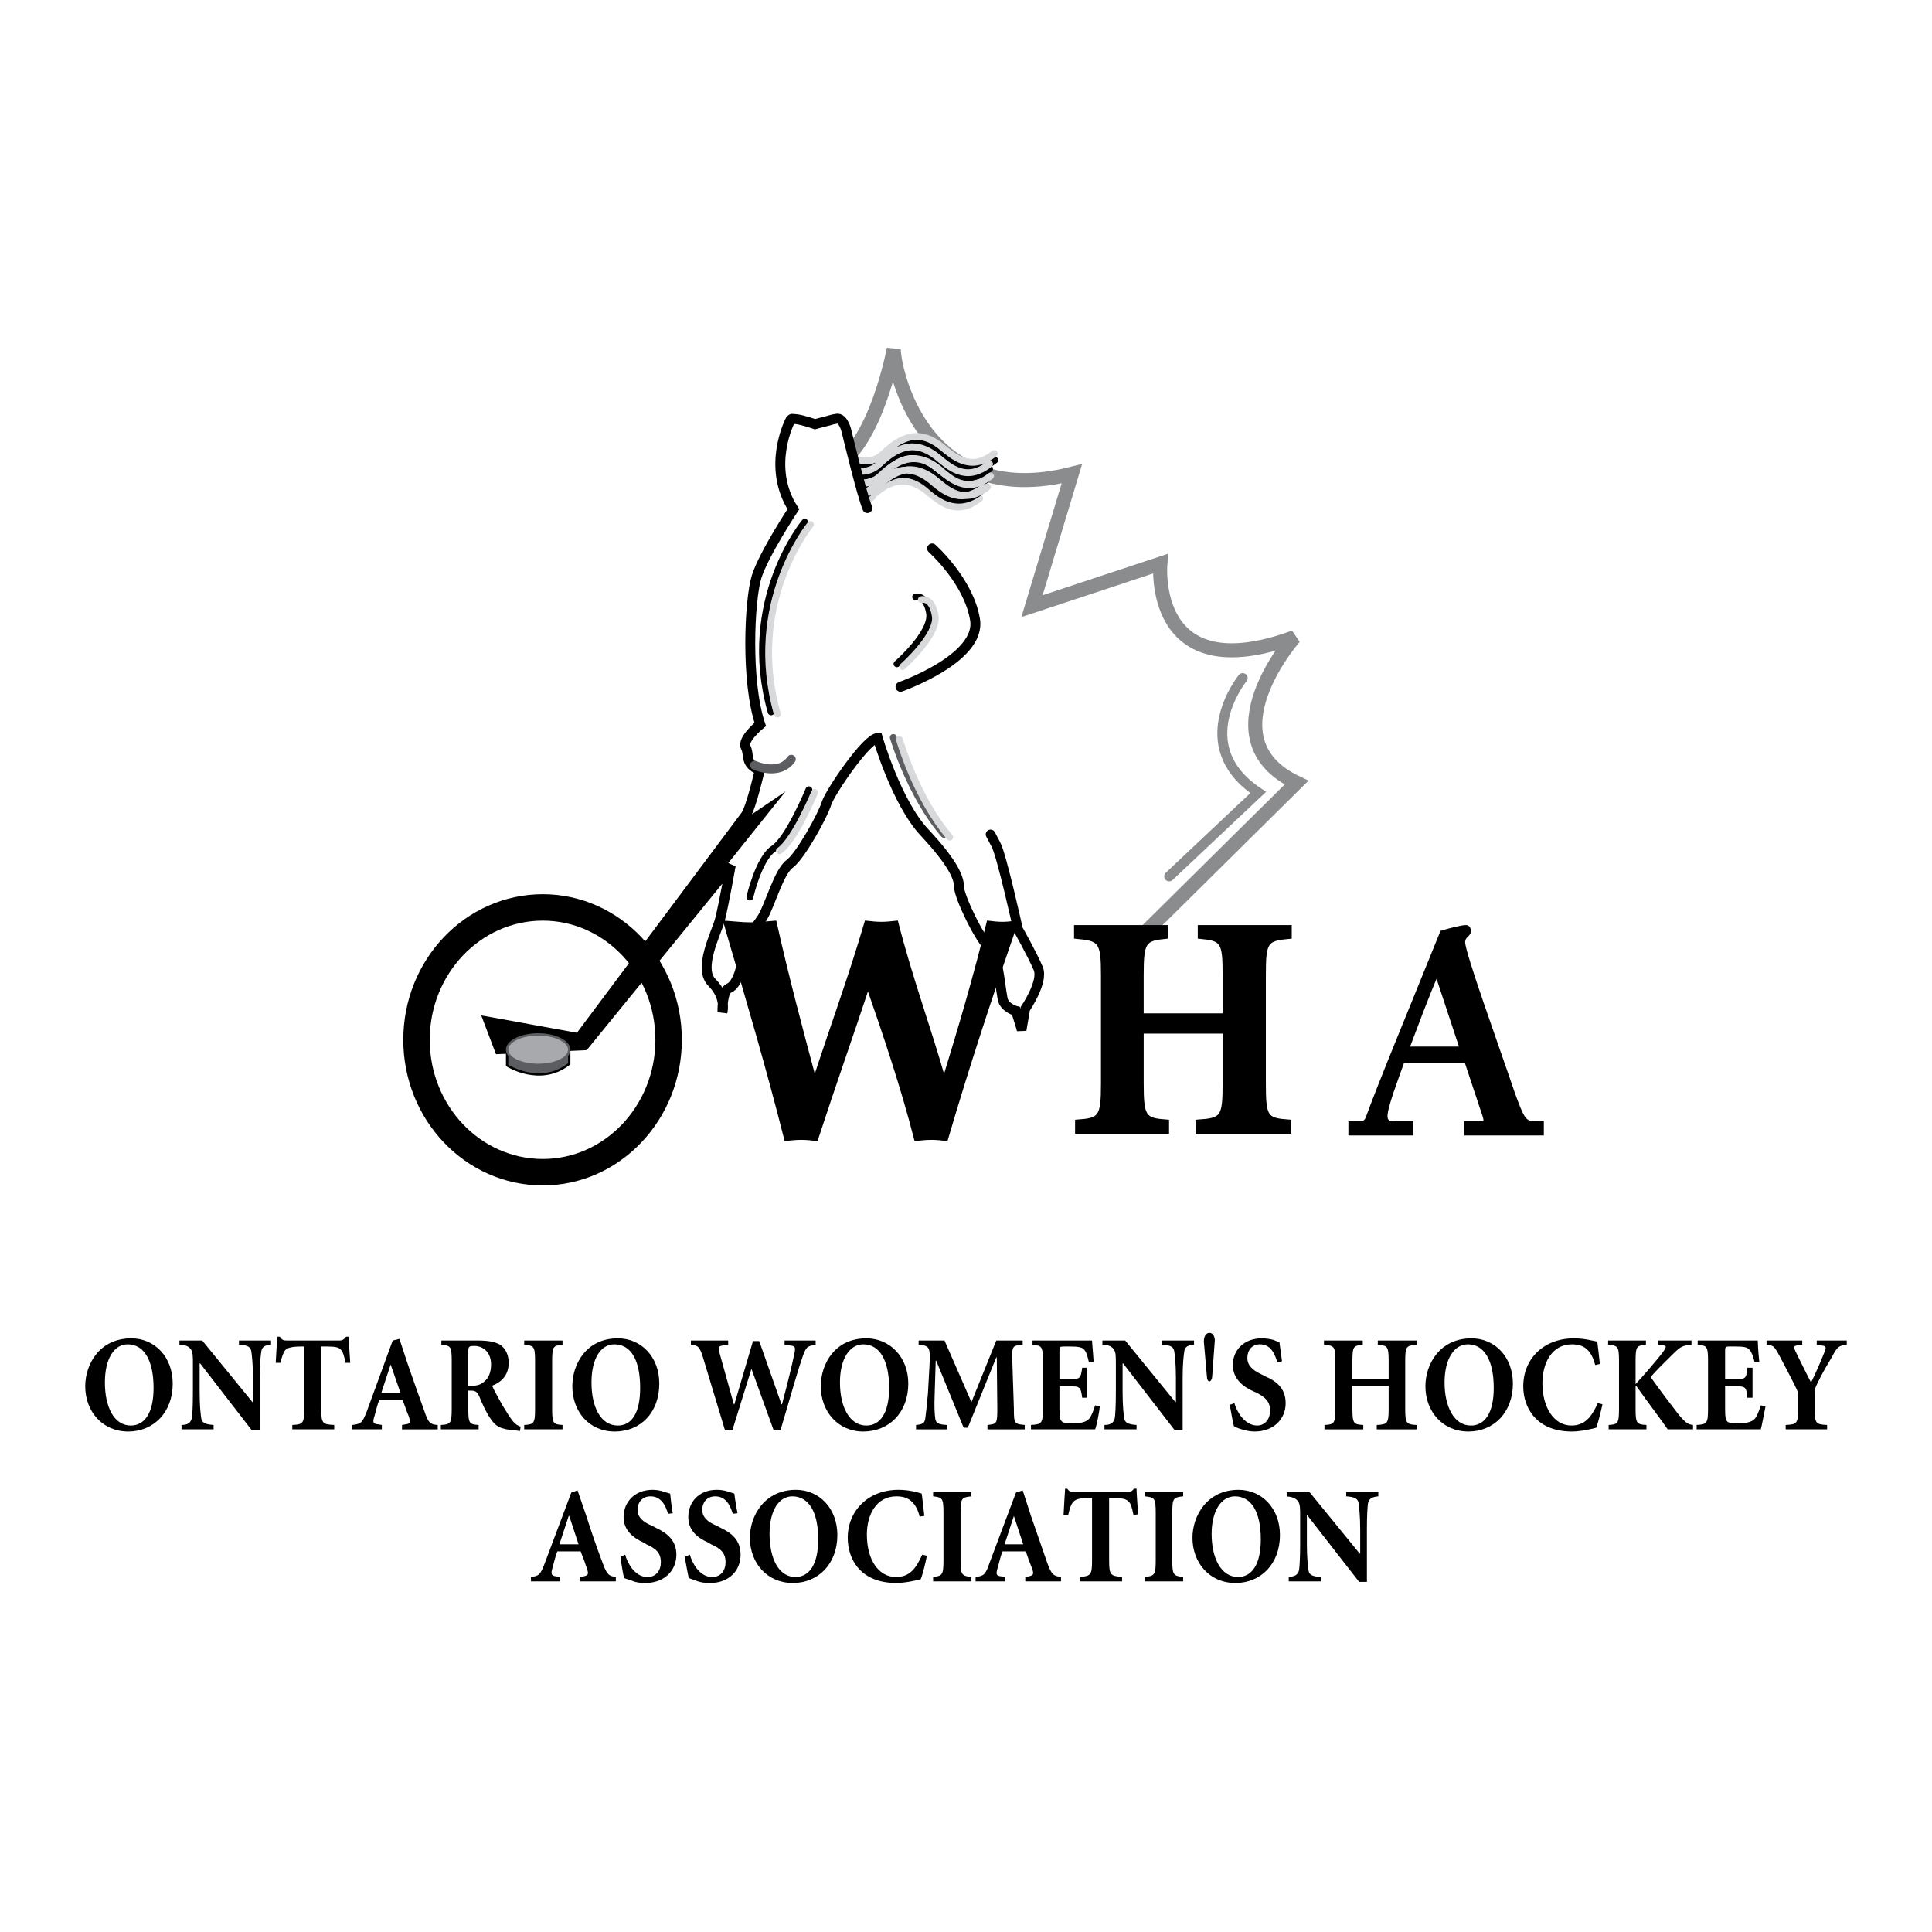 <?xml version="1.0" encoding="utf-8"?>
<!-- Generator: Adobe Illustrator 13.0.0, SVG Export Plug-In . SVG Version: 6.00 Build 14948)  -->
<!DOCTYPE svg PUBLIC "-//W3C//DTD SVG 1.0//EN" "http://www.w3.org/TR/2001/REC-SVG-20010904/DTD/svg10.dtd">
<svg version="1.0" id="Layer_1" xmlns="http://www.w3.org/2000/svg" xmlns:xlink="http://www.w3.org/1999/xlink" x="0px" y="0px"
	 width="192.756px" height="192.756px" viewBox="0 0 192.756 192.756" enable-background="new 0 0 192.756 192.756"
	 xml:space="preserve">
<g>
	<polygon fill-rule="evenodd" clip-rule="evenodd" fill="#FFFFFF" points="0,0 192.756,0 192.756,192.756 0,192.756 0,0 	"/>
	<path fill="none" stroke="#8A8C8E" stroke-width="1.402" stroke-miterlimit="2.613" d="M111.897,102.33l-0.724-6.251
		l18.18-17.991c-9.142-4.349-0.207-14.513-0.207-14.513c-14.563,5.327-13.376-7.338-13.376-7.338l-12.808,4.24l3.977-13.208
		c-15.132,3.805-17.817-10.816-17.766-12.447c0,0-1.808,9.729-5.991,11.741"/>
	
		<path fill="none" stroke="#000000" stroke-width="0.682" stroke-linecap="round" stroke-linejoin="round" stroke-miterlimit="2.613" d="
		M82.305,45.42c0,0,3.099,3.587,5.371,1.359c1.601-1.522,3.46-2.609,5.836-0.652c1.136,0.87,2.84,2.555,5.216,0.652 M82.821,44.551
		c0,0,3.099,3.587,5.423,1.359c1.601-1.522,3.46-2.609,5.835-0.707c1.084,0.924,2.789,2.555,5.165,0.707"/>
	
		<path fill="none" stroke="#D8D9DB" stroke-width="0.682" stroke-linecap="round" stroke-linejoin="round" stroke-miterlimit="2.613" d="
		M82.77,43.898c0,0,3.047,3.587,5.371,1.359c1.601-1.522,3.46-2.609,5.836-0.652c1.084,0.87,2.84,2.555,5.216,0.652 M82.305,44.931
		c0,0,3.099,3.587,5.423,1.359c1.601-1.522,3.46-2.609,5.836-0.652c1.084,0.87,2.789,2.555,5.164,0.652 M81.84,48.845
		c1.084,0.924,2.84,2.555,5.216,0.707 M81.375,48.355c0,0,3.047,3.587,5.371,1.359c1.601-1.522,3.46-2.609,5.836-0.652
		c1.084,0.87,2.789,2.555,5.165,0.652"/>
	
		<path fill="none" stroke="#000000" stroke-width="0.682" stroke-linecap="round" stroke-linejoin="round" stroke-miterlimit="2.613" d="
		M81.892,46.562c0,0,3.099,3.587,5.423,1.359c1.601-1.522,3.409-2.609,5.784-0.652c1.136,0.87,2.84,2.555,5.216,0.652"/>
	
		<path fill="none" stroke="#D8D9DB" stroke-width="0.682" stroke-linecap="round" stroke-linejoin="round" stroke-miterlimit="2.613" d="
		M82.459,46.127c0,0,3.047,3.587,5.371,1.359c1.601-1.522,3.46-2.609,5.836-0.707c1.084,0.924,2.789,2.609,5.165,0.707"/>
	
		<path fill="none" stroke="#000000" stroke-width="0.682" stroke-linecap="round" stroke-linejoin="round" stroke-miterlimit="2.613" d="
		M81.375,47.703c0,0,3.099,3.587,5.423,1.359c1.601-1.521,3.46-2.609,5.836-0.707c1.084,0.924,2.789,2.555,5.164,0.707"/>
	
		<path fill="none" stroke="#D8D9DB" stroke-width="0.682" stroke-linecap="round" stroke-linejoin="round" stroke-miterlimit="2.613" d="
		M81.685,47.269c0,0,3.047,3.587,5.371,1.359c1.601-1.522,3.46-2.609,5.836-0.707c1.084,0.924,2.84,2.554,5.216,0.707
		 M82.615,47.703c1.084,0.924,2.789,2.555,5.165,0.707 M82.098,47.214c0,0,3.099,3.588,5.423,1.359
		c1.601-1.521,3.46-2.609,5.836-0.652c1.084,0.87,2.789,2.554,5.165,0.652"/>
	
		<path fill-rule="evenodd" clip-rule="evenodd" fill="#FFFFFF" stroke="#000000" stroke-width="2.639" stroke-miterlimit="2.613" d="
		M54.158,116.951c6.92,0,12.55-5.926,12.55-13.209c0-7.283-5.629-13.208-12.55-13.208c-6.972,0-12.602,5.925-12.602,13.208
		C41.557,111.025,47.186,116.951,54.158,116.951L54.158,116.951z"/>
	<path fill-rule="evenodd" clip-rule="evenodd" fill="#FFFFFF" d="M86.54,50.693c-0.568-1.359-2.065-7.61-2.065-7.61
		s-0.31-1.467-1.033-1.304c-0.62,0.108-0.62,0.163-0.878,0.217c-0.465,0.109-1.239,0.326-1.239,0.326s-1.292-0.435-1.808-0.489
		c-0.62-0.054-0.464-0.109-0.671,0.108c0,0-2.427,4.621,0.31,8.86c0,0-2.944,4.457-3.667,6.74
		c-0.723,2.337-1.084,10.436,0.362,14.73c0,0-1.859,1.522-1.446,2.283c0.414,0.815-0.155,1.63,1.395,2.283
		c0,0-0.826,3.642-1.395,4.511L57.773,103.58l-8.986-1.631l1.033,2.717l8.469-0.379L72.905,86.35c0,0-0.723,4.076-1.084,5.435
		c-0.362,1.359-2.221,4.837-0.774,6.25c1.446,1.469,1.033,2.936,1.033,2.936s-0.052-2.119,0.671-2.393
		c0.723-0.271,1.549-2.173,1.343-4.673c0,0,1.24-1.196,1.962-2.337c0.723-1.142,1.653-4.62,2.737-5.381
		c1.084-0.815,3.305-4.837,3.667-6.033c0.362-1.142,4.028-6.522,5.113-6.522c0,0,1.859,6.414,4.648,9.403
		c2.737,2.935,3.46,4.457,3.46,5.436c0,0.978,2.065,5.272,3.047,6.087c0.981,0.87,1.085,4.674,1.395,5.381
		c0.361,0.707,1.24,0.924,1.24,0.924l0.413,1.305L86.54,50.693L86.54,50.693z"/>
	<path fill="none" stroke="#000000" stroke-width="0.99" stroke-linecap="round" stroke-miterlimit="2.613" d="M86.54,50.693
		c-0.568-1.359-2.066-7.61-2.066-7.61s-0.31-1.467-1.033-1.304c-0.62,0.109-0.62,0.163-0.878,0.217
		c-0.465,0.109-1.24,0.326-1.24,0.326s-1.291-0.435-1.808-0.489c-0.62-0.054-0.464-0.109-0.671,0.108c0,0-2.428,4.621,0.31,8.86
		c0,0-2.944,4.457-3.667,6.74c-0.723,2.337-1.084,10.436,0.362,14.73c0,0-1.859,1.522-1.446,2.283
		c0.414,0.815-0.155,1.63,1.395,2.283c0,0-0.826,3.642-1.395,4.511L57.773,103.58l-8.986-1.631l1.033,2.717l8.47-0.379L72.905,86.35
		c0,0-0.723,4.076-1.084,5.435c-0.362,1.359-2.221,4.837-0.775,6.25c1.446,1.469,1.033,2.936,1.033,2.936s-0.052-2.119,0.671-2.393
		c0.723-0.271,1.549-2.173,1.343-4.673c0,0,1.239-1.196,1.962-2.337c0.723-1.142,1.653-4.62,2.737-5.381
		c1.084-0.815,3.305-4.837,3.667-6.033c0.362-1.142,4.028-6.522,5.113-6.522c0,0,1.859,6.414,4.648,9.403
		c2.737,2.935,3.46,4.457,3.46,5.436c0,0.978,2.065,5.272,3.047,6.088c0.981,0.87,1.085,4.673,1.395,5.38
		c0.361,0.707,1.24,0.924,1.24,0.924l0.412,1.305"/>
	<path fill="none" stroke="#000000" stroke-width="0.962" stroke-linecap="round" stroke-miterlimit="2.613" d="M101.774,102.166
		l0.155,0.598l0.361-2.119c0,0,1.859-2.719,1.291-4.022c-0.567-1.358-2.014-3.914-2.014-3.914s-1.652-7.5-2.221-8.479
		c-0.517-0.979-0.517-0.979-0.517-0.979"/>
	<path fill-rule="evenodd" clip-rule="evenodd" stroke="#000000" stroke-width="0.39" stroke-miterlimit="2.613" d="
		M139.94,105.863c-0.619,1.738-1.704,4.564-1.704,5.488c0,0.6,0.361,0.707,0.878,0.707h1.704v1.033h-6.094v-1.033h0.981
		c0.413,0,0.619-0.162,0.774-0.598c1.239-3.424,4.338-10.871,7.385-18.426c0.517-0.163,1.963-0.544,2.376-0.544
		c0.259,0,0.31,0.217,0.31,0.435c0,0.38-0.567,0.435-0.567,1.087c0,1.087,3.356,10.327,4.958,15.057
		c0.93,2.555,1.136,2.988,2.169,2.988h0.723v1.033h-7.54v-1.033h1.343c0.568,0,0.671-0.107,0.465-0.76l-1.808-5.436H139.94
		L139.94,105.863z M143.35,97.111c-1.085,2.5-2.015,5.055-2.944,7.502h5.423L143.35,97.111L143.35,97.111z"/>
	<path fill-rule="evenodd" clip-rule="evenodd" stroke="#000000" stroke-width="0.39" stroke-miterlimit="2.613" d="
		M72.389,92.057c0.826,0.054,1.652,0.163,2.479,0.163c0.775,0,1.653-0.109,2.427-0.163c1.188,5.326,2.583,10.545,3.977,15.764
		c1.704-5.273,3.615-10.438,5.165-15.764c0.516,0.054,0.981,0.109,1.498,0.109s0.981-0.055,1.498-0.109
		c1.343,5.326,3.254,10.49,4.751,15.764c1.601-5.219,3.15-10.438,4.441-15.764c0.465,0.054,0.879,0.109,1.396,0.109
		c0.412,0,0.929-0.055,1.343-0.109c-2.531,7.283-4.855,14.35-6.973,21.578c-0.465-0.055-0.981-0.107-1.446-0.107
		c-0.516,0-1.033,0.053-1.549,0.107c-1.343-5.217-3.047-10.273-4.803-15.328c-1.653,5.002-3.409,9.947-5.165,15.328
		c-0.517-0.055-0.981-0.107-1.498-0.107s-0.981,0.053-1.498,0.107c-1.756-6.957-3.77-13.805-5.784-20.654L72.389,92.057
		L72.389,92.057z"/>
	<path fill-rule="evenodd" clip-rule="evenodd" stroke="#000000" stroke-width="0.39" stroke-miterlimit="2.613" d="
		M122.175,101.297v-4.022c0-3.37-0.207-3.587-2.479-3.805v-0.979h8.986v0.979c-2.375,0.217-2.582,0.435-2.582,3.805v10.817
		c0,3.424,0.207,3.641,2.53,3.805v1.033h-9.141v-1.033c2.479-0.164,2.686-0.381,2.686-3.805v-5.164h-8.264v5.164
		c0,3.424,0.259,3.641,2.531,3.805v1.033h-8.986v-1.033c2.324-0.164,2.582-0.381,2.582-3.805V97.274c0-3.37-0.258-3.587-2.686-3.805
		v-0.979h8.986v0.979c-2.169,0.217-2.428,0.435-2.428,3.805v4.022H122.175L122.175,101.297z"/>
	<path fill="none" stroke="#000000" stroke-width="0.682" stroke-linecap="round" stroke-miterlimit="2.613" d="M80.291,52.106
		c0,0-6.507,7.773-3.357,18.916"/>
	<path fill="none" stroke="#5C5D60" stroke-width="0.682" stroke-linecap="round" stroke-miterlimit="2.613" d="M89.122,73.576
		c0,0,1.704,5.815,5.061,9.675"/>
	<path fill="none" stroke="#000000" stroke-width="0.682" stroke-linecap="round" stroke-miterlimit="2.613" d="M80.704,78.794
		c0,0-2.015,4.892-3.512,5.87c-1.498,0.979-2.375,4.838-2.375,4.838"/>
	<path fill="none" stroke="#8A8C8E" stroke-width="0.99" stroke-linecap="round" stroke-miterlimit="2.613" d="M123.982,67.651
		c0,0-5.475,6.74,1.549,11.415l-8.883,8.371"/>
	<path fill="none" stroke="#000000" stroke-width="0.99" stroke-linecap="round" stroke-miterlimit="2.613" d="M92.995,54.715
		c0,0,3.667,3.261,4.287,7.12s-7.437,6.686-7.437,6.686"/>
	<path fill="none" stroke="#5C5D60" stroke-width="0.891" stroke-linecap="round" stroke-miterlimit="2.613" d="M75.281,76.348
		c0,0,2.428,1.141,3.667-0.598"/>
	<path fill="none" stroke="#000000" stroke-width="0.66" stroke-linecap="round" stroke-miterlimit="2.613" d="M91.343,59.552
		c0,0,1.084-0.271,1.394,1.631c0.31,1.957-3.253,5.055-3.253,5.055"/>
	<path fill="none" stroke="#D8D9DB" stroke-width="0.682" stroke-linecap="round" stroke-miterlimit="2.613" d="M80.858,52.324
		c0,0-6.456,7.827-3.305,18.915 M89.742,73.793c0,0,1.652,5.816,5.009,9.729 M81.272,79.066c0,0-2.014,4.837-3.512,5.816"/>
	<path fill="none" stroke="#D8D9DB" stroke-width="0.66" stroke-linecap="round" stroke-miterlimit="2.613" d="M91.911,59.824
		c0,0,1.084-0.326,1.395,1.631c0.31,1.902-3.254,5.055-3.254,5.055"/>
	<polygon fill-rule="evenodd" clip-rule="evenodd" points="74.3,81.729 57.773,103.58 49.2,102.385 49.923,104.287 58.29,104.068 
		78.38,78.957 74.3,81.729 	"/>
	<path fill-rule="evenodd" clip-rule="evenodd" fill="#5C5D60" d="M50.595,104.721v1.576c0,0,3.305,2.121,6.197-0.162v-1.414H50.595
		L50.595,104.721z"/>
	<path fill="none" stroke="#000000" stroke-width="0.232" stroke-linecap="round" stroke-miterlimit="2.613" d="M50.595,104.721
		v1.576c0,0,3.305,2.121,6.198-0.162v-1.414"/>
	
		<path fill-rule="evenodd" clip-rule="evenodd" fill="#A7A9AC" stroke="#5C5D60" stroke-width="0.232" stroke-linecap="round" stroke-miterlimit="2.613" d="
		M53.693,106.242c1.705,0,3.099-0.652,3.099-1.521c0-0.814-1.395-1.521-3.099-1.521c-1.704,0-3.099,0.707-3.099,1.521
		C50.595,105.59,51.989,106.242,53.693,106.242L53.693,106.242z"/>
	<path fill-rule="evenodd" clip-rule="evenodd" d="M13.101,133.529c2.324,0,4.131,1.848,4.131,4.512
		c0,2.881-1.911,4.783-4.441,4.783c-2.583,0-4.287-2.012-4.287-4.512C8.504,136.084,9.95,133.529,13.101,133.529L13.101,133.529z
		 M13.049,142.227c1.343,0,2.272-1.197,2.272-3.752c0-2.717-0.93-4.348-2.583-4.348c-1.343,0-2.272,1.414-2.272,3.805
		C10.466,140.324,11.345,142.227,13.049,142.227L13.049,142.227z"/>
	<path fill-rule="evenodd" clip-rule="evenodd" d="M25.908,142.715h-0.774l-5.165-6.686h-0.052v2.826
		c0,1.469,0.104,2.229,0.155,2.609c0.052,0.488,0.414,0.652,1.24,0.707v0.434H18.11v-0.434c0.62,0,0.93-0.219,1.033-0.707
		c0.051-0.381,0.103-1.141,0.103-2.609v-2.717c0-0.871,0-1.197-0.207-1.523c-0.258-0.326-0.568-0.434-1.136-0.434v-0.436h2.272
		l5.01,6.143h0.051v-2.393c0-1.467-0.103-2.229-0.155-2.607c-0.052-0.49-0.362-0.707-1.239-0.707v-0.436h3.202v0.436
		c-0.62,0-0.929,0.217-0.981,0.707c-0.051,0.379-0.155,1.141-0.155,2.607V142.715L25.908,142.715z"/>
	<path fill-rule="evenodd" clip-rule="evenodd" d="M32.054,140.541c0,1.467,0.103,1.576,1.291,1.631v0.434h-4.183v-0.434
		c1.084-0.055,1.188-0.164,1.188-1.631v-6.197h-0.31c-1.033,0-1.395,0.164-1.601,0.381c-0.155,0.217-0.31,0.598-0.465,1.25h-0.465
		c0.052-0.924,0.104-1.902,0.155-2.609h0.258c0.207,0.326,0.362,0.381,0.671,0.381h5.268c0.31,0,0.465-0.109,0.671-0.381h0.258
		c0,0.598,0.103,1.686,0.155,2.609h-0.465c-0.155-0.707-0.258-1.086-0.465-1.305c-0.207-0.271-0.671-0.326-1.446-0.326h-0.517
		V140.541L32.054,140.541z"/>
	<path fill-rule="evenodd" clip-rule="evenodd" d="M40.111,142.172l0.31-0.055c0.516-0.055,0.568-0.217,0.361-0.816
		c-0.207-0.434-0.413-1.141-0.62-1.629h-2.324c-0.155,0.379-0.31,0.977-0.465,1.576c-0.207,0.652-0.207,0.814,0.413,0.869
		l0.31,0.055v0.434h-2.944v-0.434c0.826-0.109,0.981-0.164,1.446-1.359l2.582-7.066l0.671-0.162l0.826,2.5
		c0.568,1.631,1.136,3.262,1.653,4.674c0.413,1.25,0.62,1.359,1.343,1.414v0.434h-3.563V142.172L40.111,142.172z M38.045,138.965
		h1.911l-0.981-2.826l0,0L38.045,138.965L38.045,138.965z"/>
	<path fill-rule="evenodd" clip-rule="evenodd" d="M46.721,140.541c0,1.467,0.104,1.576,1.033,1.631v0.434h-3.77v-0.434
		c0.981-0.055,1.084-0.164,1.084-1.631v-4.729c0-1.469-0.104-1.576-1.033-1.631v-0.436h3.512c1.137,0,1.808,0.109,2.376,0.436
		c0.517,0.381,0.826,0.979,0.826,1.793c0,1.195-0.671,1.902-1.652,2.283c0.155,0.381,0.671,1.305,1.033,1.957
		c0.465,0.762,0.775,1.25,1.033,1.576c0.258,0.271,0.413,0.436,0.774,0.543l-0.052,0.436l-0.465-0.055
		c-1.549-0.109-2.014-0.436-2.531-1.25c-0.413-0.598-0.774-1.414-1.084-2.174c-0.207-0.436-0.413-0.545-0.774-0.545h-0.31V140.541
		L46.721,140.541z M46.721,138.258h0.362c0.516,0,0.878-0.109,1.188-0.381c0.517-0.381,0.723-1.033,0.723-1.738
		c0-1.305-0.878-1.85-1.652-1.85c-0.568,0-0.62,0.055-0.62,0.6V138.258L46.721,138.258z"/>
	<path fill-rule="evenodd" clip-rule="evenodd" d="M55.088,140.541c0,1.467,0.104,1.576,1.033,1.631v0.434h-3.822v-0.434
		c0.981-0.055,1.085-0.164,1.085-1.631v-4.729c0-1.469-0.104-1.576-1.085-1.631v-0.436h3.822v0.436
		c-0.929,0.055-1.033,0.162-1.033,1.631V140.541L55.088,140.541z"/>
	<path fill-rule="evenodd" clip-rule="evenodd" d="M61.647,133.529c2.324,0,4.131,1.848,4.131,4.512
		c0,2.881-1.859,4.783-4.441,4.783s-4.235-2.012-4.235-4.512C57.102,136.084,58.497,133.529,61.647,133.529L61.647,133.529z
		 M61.647,142.227c1.343,0,2.221-1.197,2.221-3.752c0-2.717-0.878-4.348-2.583-4.348c-1.343,0-2.272,1.414-2.272,3.805
		C59.013,140.324,59.891,142.227,61.647,142.227L61.647,142.227z"/>
	<path fill-rule="evenodd" clip-rule="evenodd" d="M72.647,134.182l-0.465,0.055c-0.516,0.053-0.568,0.162-0.361,0.869l1.395,5
		h0.052l1.859-6.305h0.62l2.221,6.305h0.052c0.465-1.738,1.033-4.021,1.188-4.838c0.207-0.869,0.155-0.979-0.413-1.031l-0.517-0.055
		v-0.436h3.099v0.436c-0.826,0.107-0.981,0.162-1.394,1.467c-0.155,0.381-1.033,3.316-2.118,7.066h-0.671l-2.221-6.143l0,0
		l-1.911,6.143h-0.723l-2.169-7.174c-0.361-1.252-0.568-1.305-1.239-1.359v-0.436h3.719V134.182L72.647,134.182z"/>
	<path fill-rule="evenodd" clip-rule="evenodd" d="M86.437,133.529c2.324,0,4.183,1.848,4.183,4.512
		c0,2.881-1.911,4.783-4.493,4.783c-2.531,0-4.235-2.012-4.235-4.512C81.892,136.084,83.286,133.529,86.437,133.529L86.437,133.529z
		 M86.437,142.227c1.343,0,2.272-1.197,2.272-3.752c0-2.717-0.929-4.348-2.582-4.348c-1.343,0-2.324,1.414-2.324,3.805
		C83.802,140.324,84.732,142.227,86.437,142.227L86.437,142.227z"/>
	<path fill-rule="evenodd" clip-rule="evenodd" d="M102.033,133.746v0.436c-1.033,0.055-1.085,0.107-1.033,1.631l0.155,4.729
		c0,1.521,0.052,1.521,1.085,1.631v0.434h-3.719v-0.434c0.93-0.109,0.981-0.109,0.981-1.631l-0.052-5.109h-0.052l-2.84,7.012h-0.414
		l-2.737-6.686h-0.051l-0.104,3.369c-0.052,1.197,0,1.957,0.052,2.338c0.052,0.543,0.31,0.652,1.188,0.707v0.434h-3.099v-0.434
		c0.62-0.055,0.878-0.164,0.93-0.707c0.052-0.381,0.155-1.25,0.258-2.445l0.155-2.773c0.104-1.848,0-2.01-1.084-2.064v-0.436h2.583
		l2.686,6.143l2.479-6.143H102.033L102.033,133.746z"/>
	<path fill-rule="evenodd" clip-rule="evenodd" d="M104.048,135.812c0-1.469-0.104-1.576-1.033-1.631v-0.436h5.938
		c0,0.217,0.104,1.195,0.155,2.119l-0.465,0.055c-0.155-0.652-0.258-1.031-0.465-1.25c-0.206-0.271-0.671-0.326-1.445-0.326h-0.465
		c-0.517,0-0.568,0-0.568,0.49v2.771h0.98c1.085,0,1.137-0.055,1.292-1.141h0.465v2.988h-0.465
		c-0.155-1.086-0.207-1.141-1.292-1.141h-0.98v2.174c0,0.979,0.052,1.25,0.361,1.414c0.207,0.107,0.568,0.107,1.084,0.107
		c0.62,0,1.188-0.107,1.498-0.434c0.207-0.219,0.413-0.707,0.62-1.359l0.465,0.109c-0.052,0.543-0.31,1.902-0.465,2.281h-6.404
		v-0.434c1.085-0.055,1.188-0.164,1.188-1.631V135.812L104.048,135.812z"/>
	<path fill-rule="evenodd" clip-rule="evenodd" d="M117.991,142.715h-0.774l-5.165-6.686h-0.051v2.826
		c0,1.469,0.104,2.229,0.154,2.609c0.052,0.488,0.413,0.652,1.239,0.707v0.434h-3.201v-0.434c0.619,0,0.93-0.219,1.032-0.707
		c0.052-0.381,0.104-1.141,0.104-2.609v-2.717c0-0.871,0-1.197-0.206-1.523c-0.259-0.326-0.568-0.434-1.137-0.434v-0.436h2.272
		l5.01,6.143h0.052v-2.393c0-1.467-0.104-2.229-0.155-2.607c-0.052-0.49-0.361-0.707-1.239-0.707v-0.436h3.202v0.436
		c-0.62,0-0.93,0.217-0.981,0.707c-0.052,0.379-0.155,1.141-0.155,2.607V142.715L117.991,142.715z"/>
	<path fill-rule="evenodd" clip-rule="evenodd" d="M123.156,139.996c0.206,0.762,0.98,2.23,2.272,2.23
		c0.826,0,1.291-0.707,1.291-1.469c0-0.924-0.465-1.359-1.446-1.848l-0.258-0.109c-1.085-0.488-2.015-1.305-2.015-2.607
		c0-1.469,1.085-2.664,2.893-2.664c0.361,0,0.774,0.055,1.188,0.162c0.206,0.109,0.413,0.164,0.568,0.219
		c0.052,0.488,0.154,1.086,0.258,1.902l-0.465,0.107c-0.258-0.814-0.62-1.793-1.756-1.793c-0.774,0-1.239,0.598-1.239,1.359
		c0,0.707,0.465,1.195,1.395,1.631l0.413,0.217c1.032,0.436,2.014,1.141,2.014,2.662c0,1.578-1.188,2.828-3.099,2.828
		c-0.465,0-0.93-0.109-1.291-0.219c-0.361-0.107-0.62-0.217-0.774-0.326c-0.104-0.326-0.259-1.303-0.413-2.119L123.156,139.996
		L123.156,139.996z"/>
	<path fill-rule="evenodd" clip-rule="evenodd" d="M138.546,137.551v-1.738c0-1.469-0.103-1.576-1.084-1.631v-0.436h3.873v0.436
		c-1.033,0.055-1.136,0.162-1.136,1.631v4.729c0,1.467,0.103,1.576,1.136,1.631v0.434h-3.977v-0.434
		c1.085-0.055,1.188-0.164,1.188-1.631v-2.283h-3.615v2.283c0,1.467,0.104,1.576,1.085,1.631v0.434h-3.873v-0.434
		c0.98-0.055,1.084-0.164,1.084-1.631v-4.729c0-1.469-0.104-1.576-1.136-1.631v-0.436h3.873v0.436
		c-0.93,0.055-1.033,0.162-1.033,1.631v1.738H138.546L138.546,137.551z"/>
	<path fill-rule="evenodd" clip-rule="evenodd" d="M146.81,133.529c2.324,0,4.132,1.848,4.132,4.512
		c0,2.881-1.911,4.783-4.441,4.783c-2.583,0-4.287-2.012-4.287-4.512C142.213,136.084,143.659,133.529,146.81,133.529
		L146.81,133.529z M146.758,142.227c1.343,0,2.272-1.197,2.272-3.752c0-2.717-0.93-4.348-2.583-4.348
		c-1.342,0-2.323,1.414-2.323,3.805C144.124,140.324,145.054,142.227,146.758,142.227L146.758,142.227z"/>
	<path fill-rule="evenodd" clip-rule="evenodd" d="M159.152,136.193c-0.413-1.631-1.239-2.066-2.324-2.066
		c-2.014,0-2.943,1.902-2.943,3.859c0,2.5,1.188,4.24,2.893,4.24c1.291,0,1.962-0.762,2.634-2.23l0.465,0.109
		c-0.155,0.707-0.413,1.795-0.62,2.338c-0.361,0.109-1.55,0.381-2.428,0.381c-3.512,0-4.854-2.338-4.854-4.512
		c0-2.719,2.015-4.783,5.062-4.783c1.085,0,1.963,0.271,2.324,0.326c0.104,0.76,0.154,1.359,0.258,2.229L159.152,136.193
		L159.152,136.193z"/>
	<path fill-rule="evenodd" clip-rule="evenodd" d="M163.181,140.541c0,1.467,0.104,1.576,1.085,1.631v0.434h-3.771v-0.434
		c0.93-0.055,1.033-0.164,1.033-1.631v-4.729c0-1.469-0.104-1.576-1.085-1.631v-0.436h3.771v0.436
		c-0.93,0.055-1.033,0.162-1.033,1.631v2.283c0.62-0.652,2.221-2.502,2.737-3.207c0.361-0.49,0.361-0.652,0-0.652l-0.465-0.055
		v-0.436h3.306v0.436c-0.826,0.055-1.033,0.107-1.859,0.924c-0.826,0.814-1.602,1.576-2.221,2.283
		c0.93,1.305,1.911,2.607,2.841,3.805c0.671,0.76,0.878,0.924,1.394,0.979v0.434h-2.53c-0.465-0.705-2.117-2.881-3.15-4.348h-0.052
		V140.541L163.181,140.541z"/>
	<path fill-rule="evenodd" clip-rule="evenodd" d="M170.411,135.812c0-1.469-0.104-1.576-1.033-1.631v-0.436h5.991
		c0,0.217,0.052,1.195,0.155,2.119l-0.465,0.055c-0.155-0.652-0.311-1.031-0.517-1.25c-0.207-0.271-0.62-0.326-1.395-0.326h-0.517
		c-0.465,0-0.517,0-0.517,0.49v2.771h0.981c1.085,0,1.137-0.055,1.239-1.141h0.517v2.988h-0.517
		c-0.103-1.086-0.154-1.141-1.239-1.141h-0.981v2.174c0,0.979,0.052,1.25,0.311,1.414c0.258,0.107,0.619,0.107,1.136,0.107
		c0.568,0,1.188-0.107,1.498-0.434c0.206-0.219,0.413-0.707,0.619-1.359l0.465,0.109c-0.104,0.543-0.361,1.902-0.465,2.281h-6.403
		v-0.434c1.032-0.055,1.136-0.164,1.136-1.631V135.812L170.411,135.812z"/>
	<path fill-rule="evenodd" clip-rule="evenodd" d="M181.05,140.541c0,1.467,0.104,1.576,1.24,1.631v0.434h-4.132v-0.434
		c1.136-0.055,1.239-0.164,1.239-1.631v-1.25c0-0.381-0.052-0.49-0.207-0.816c-0.361-0.76-0.826-1.631-1.652-3.207
		c-0.568-1.031-0.619-1.031-1.291-1.086v-0.436h3.563v0.436l-0.517,0.055c-0.361,0.053-0.361,0.162-0.154,0.598
		c0.516,1.031,1.032,2.119,1.549,3.098c0.413-0.814,0.981-2.119,1.343-3.043c0.207-0.49,0.155-0.6-0.31-0.652l-0.465-0.055v-0.436
		h2.995v0.436c-0.774,0.055-0.93,0.162-1.446,1.141c-0.465,0.816-0.93,1.521-1.497,2.719c-0.207,0.434-0.259,0.543-0.259,1.086
		V140.541L181.05,140.541z"/>
	<path fill-rule="evenodd" clip-rule="evenodd" d="M57.877,157.336l0.31-0.055c0.517-0.107,0.568-0.217,0.361-0.814
		c-0.155-0.49-0.413-1.195-0.62-1.686h-2.324c-0.155,0.381-0.31,0.979-0.464,1.576c-0.207,0.707-0.155,0.869,0.413,0.924l0.31,0.055
		v0.436H52.97v-0.436c0.775-0.109,0.93-0.162,1.395-1.412l2.634-7.012l0.62-0.219l0.878,2.555c0.516,1.631,1.084,3.262,1.601,4.621
		c0.465,1.305,0.671,1.357,1.343,1.467v0.436h-3.563V157.336L57.877,157.336z M55.811,154.074h1.911l-0.93-2.826h-0.051
		L55.811,154.074L55.811,154.074z"/>
	<path fill-rule="evenodd" clip-rule="evenodd" d="M62.37,155.107c0.207,0.762,0.93,2.229,2.221,2.229
		c0.877,0,1.342-0.652,1.342-1.467c0-0.924-0.465-1.359-1.446-1.795l-0.258-0.162c-1.084-0.49-2.014-1.25-2.014-2.555
		c0-1.467,1.084-2.719,2.892-2.719c0.361,0,0.775,0.055,1.188,0.219c0.207,0.055,0.413,0.107,0.568,0.162
		c0.052,0.49,0.104,1.088,0.258,1.957l-0.465,0.055c-0.258-0.816-0.671-1.74-1.756-1.74c-0.826,0-1.291,0.6-1.291,1.359
		c0,0.707,0.516,1.195,1.446,1.576l0.413,0.217c1.033,0.49,2.014,1.197,2.014,2.664c0,1.631-1.239,2.826-3.099,2.826
		c-0.465,0-0.981-0.055-1.291-0.217c-0.361-0.109-0.62-0.217-0.826-0.271c-0.104-0.381-0.258-1.305-0.361-2.121L62.37,155.107
		L62.37,155.107z"/>
	<path fill-rule="evenodd" clip-rule="evenodd" d="M68.825,155.107c0.207,0.762,0.93,2.229,2.221,2.229
		c0.878,0,1.343-0.652,1.343-1.467c0-0.924-0.465-1.359-1.446-1.795l-0.258-0.162c-1.136-0.49-2.014-1.25-2.014-2.555
		c0-1.467,1.033-2.719,2.84-2.719c0.414,0,0.827,0.055,1.24,0.219c0.207,0.055,0.361,0.107,0.517,0.162
		c0.051,0.49,0.155,1.088,0.31,1.957l-0.465,0.055c-0.258-0.816-0.671-1.74-1.756-1.74c-0.826,0-1.291,0.6-1.291,1.359
		c0,0.707,0.516,1.195,1.446,1.576l0.414,0.217c1.033,0.49,1.962,1.197,1.962,2.664c0,1.631-1.188,2.826-3.047,2.826
		c-0.516,0-0.981-0.055-1.343-0.217c-0.361-0.109-0.568-0.217-0.774-0.271c-0.103-0.381-0.258-1.305-0.413-2.121L68.825,155.107
		L68.825,155.107z"/>
	<path fill-rule="evenodd" clip-rule="evenodd" d="M79.413,148.639c2.324,0,4.131,1.85,4.131,4.512c0,2.881-1.911,4.783-4.441,4.783
		c-2.583,0-4.287-2.01-4.287-4.512C74.816,151.248,76.262,148.639,79.413,148.639L79.413,148.639z M79.361,157.336
		c1.343,0,2.272-1.195,2.272-3.75c0-2.719-0.929-4.295-2.582-4.295c-1.343,0-2.272,1.414-2.272,3.752
		C76.779,155.434,77.657,157.336,79.361,157.336L79.361,157.336z"/>
	<path fill-rule="evenodd" clip-rule="evenodd" d="M91.756,151.303c-0.413-1.576-1.24-2.012-2.324-2.012
		c-2.014,0-2.944,1.85-2.944,3.805c0,2.555,1.188,4.24,2.893,4.24c1.342,0,1.962-0.76,2.634-2.229l0.464,0.109
		c-0.155,0.76-0.413,1.848-0.62,2.338c-0.361,0.107-1.549,0.379-2.427,0.379c-3.512,0-4.854-2.283-4.854-4.512
		c0-2.662,2.014-4.783,5.061-4.783c1.136,0,1.962,0.273,2.324,0.381c0.103,0.762,0.155,1.359,0.258,2.229L91.756,151.303
		L91.756,151.303z"/>
	<path fill-rule="evenodd" clip-rule="evenodd" d="M95.836,155.65c0,1.469,0.103,1.576,1.084,1.686v0.436h-3.822v-0.436
		c0.93-0.109,1.033-0.217,1.033-1.686v-4.674c0-1.521-0.103-1.576-1.033-1.686v-0.434h3.822v0.434
		c-0.981,0.109-1.084,0.164-1.084,1.686V155.65L95.836,155.65z"/>
	<path fill-rule="evenodd" clip-rule="evenodd" d="M102.291,157.336l0.311-0.055c0.516-0.107,0.567-0.217,0.361-0.814
		c-0.207-0.49-0.465-1.195-0.62-1.686h-2.323c-0.155,0.381-0.311,0.979-0.465,1.576c-0.207,0.707-0.207,0.869,0.412,0.924
		l0.311,0.055v0.436h-2.944v-0.436c0.775-0.109,0.981-0.162,1.394-1.412l2.635-7.012l0.671-0.219l0.826,2.555
		c0.568,1.631,1.136,3.262,1.602,4.621c0.465,1.305,0.671,1.357,1.394,1.467v0.436h-3.563V157.336L102.291,157.336z
		 M100.226,154.074h1.859l-0.93-2.826l0,0L100.226,154.074L100.226,154.074z"/>
	<path fill-rule="evenodd" clip-rule="evenodd" d="M110.658,155.65c0,1.469,0.104,1.576,1.291,1.686v0.436h-4.184v-0.436
		c1.085-0.109,1.188-0.217,1.188-1.686v-6.195h-0.31c-1.032,0-1.395,0.162-1.601,0.436c-0.155,0.162-0.31,0.543-0.465,1.25h-0.465
		c0.052-0.979,0.104-1.902,0.155-2.609h0.206c0.259,0.326,0.361,0.326,0.723,0.326h5.217c0.361,0,0.517-0.055,0.723-0.326h0.258
		c0,0.543,0.104,1.631,0.155,2.555l-0.465,0.055c-0.154-0.762-0.258-1.143-0.517-1.359c-0.206-0.219-0.619-0.326-1.395-0.326h-0.516
		V155.65L110.658,155.65z"/>
	<path fill-rule="evenodd" clip-rule="evenodd" d="M116.959,155.65c0,1.469,0.103,1.576,1.084,1.686v0.436h-3.821v-0.436
		c0.98-0.109,1.084-0.217,1.084-1.686v-4.674c0-1.521-0.104-1.576-1.084-1.686v-0.434h3.821v0.434
		c-0.981,0.109-1.084,0.164-1.084,1.686V155.65L116.959,155.65z"/>
	<path fill-rule="evenodd" clip-rule="evenodd" d="M123.569,148.639c2.324,0,4.132,1.85,4.132,4.512
		c0,2.881-1.911,4.783-4.442,4.783c-2.582,0-4.286-2.01-4.286-4.512C118.973,151.248,120.419,148.639,123.569,148.639
		L123.569,148.639z M123.518,157.336c1.343,0,2.272-1.195,2.272-3.75c0-2.719-0.93-4.295-2.582-4.295
		c-1.343,0-2.324,1.414-2.324,3.752C120.884,155.434,121.813,157.336,123.518,157.336L123.518,157.336z"/>
	<path fill-rule="evenodd" clip-rule="evenodd" d="M136.377,157.826h-0.774l-5.165-6.633h-0.051v2.828
		c0,1.412,0.103,2.174,0.154,2.607c0.052,0.49,0.361,0.652,1.24,0.707v0.436h-3.202v-0.436c0.619-0.055,0.929-0.217,1.032-0.707
		c0.052-0.434,0.104-1.195,0.104-2.607v-2.719c0-0.869,0-1.195-0.207-1.521c-0.258-0.326-0.619-0.436-1.136-0.49v-0.434h2.272
		l5.01,6.141h0.052v-2.391c0-1.414-0.104-2.174-0.155-2.609c-0.052-0.488-0.413-0.652-1.239-0.707v-0.434h3.202v0.434
		c-0.62,0.055-0.93,0.219-1.033,0.707c-0.052,0.436-0.104,1.195-0.104,2.609V157.826L136.377,157.826z"/>
	<path fill-rule="evenodd" clip-rule="evenodd" d="M120.108,133.855c0-0.326,0.104-0.871,0.568-0.871
		c0.413,0,0.568,0.545,0.517,0.871l-0.258,3.533c0,0.107-0.104,0.434-0.259,0.434c-0.206,0-0.258-0.326-0.258-0.434L120.108,133.855
		L120.108,133.855z"/>
</g>
</svg>
